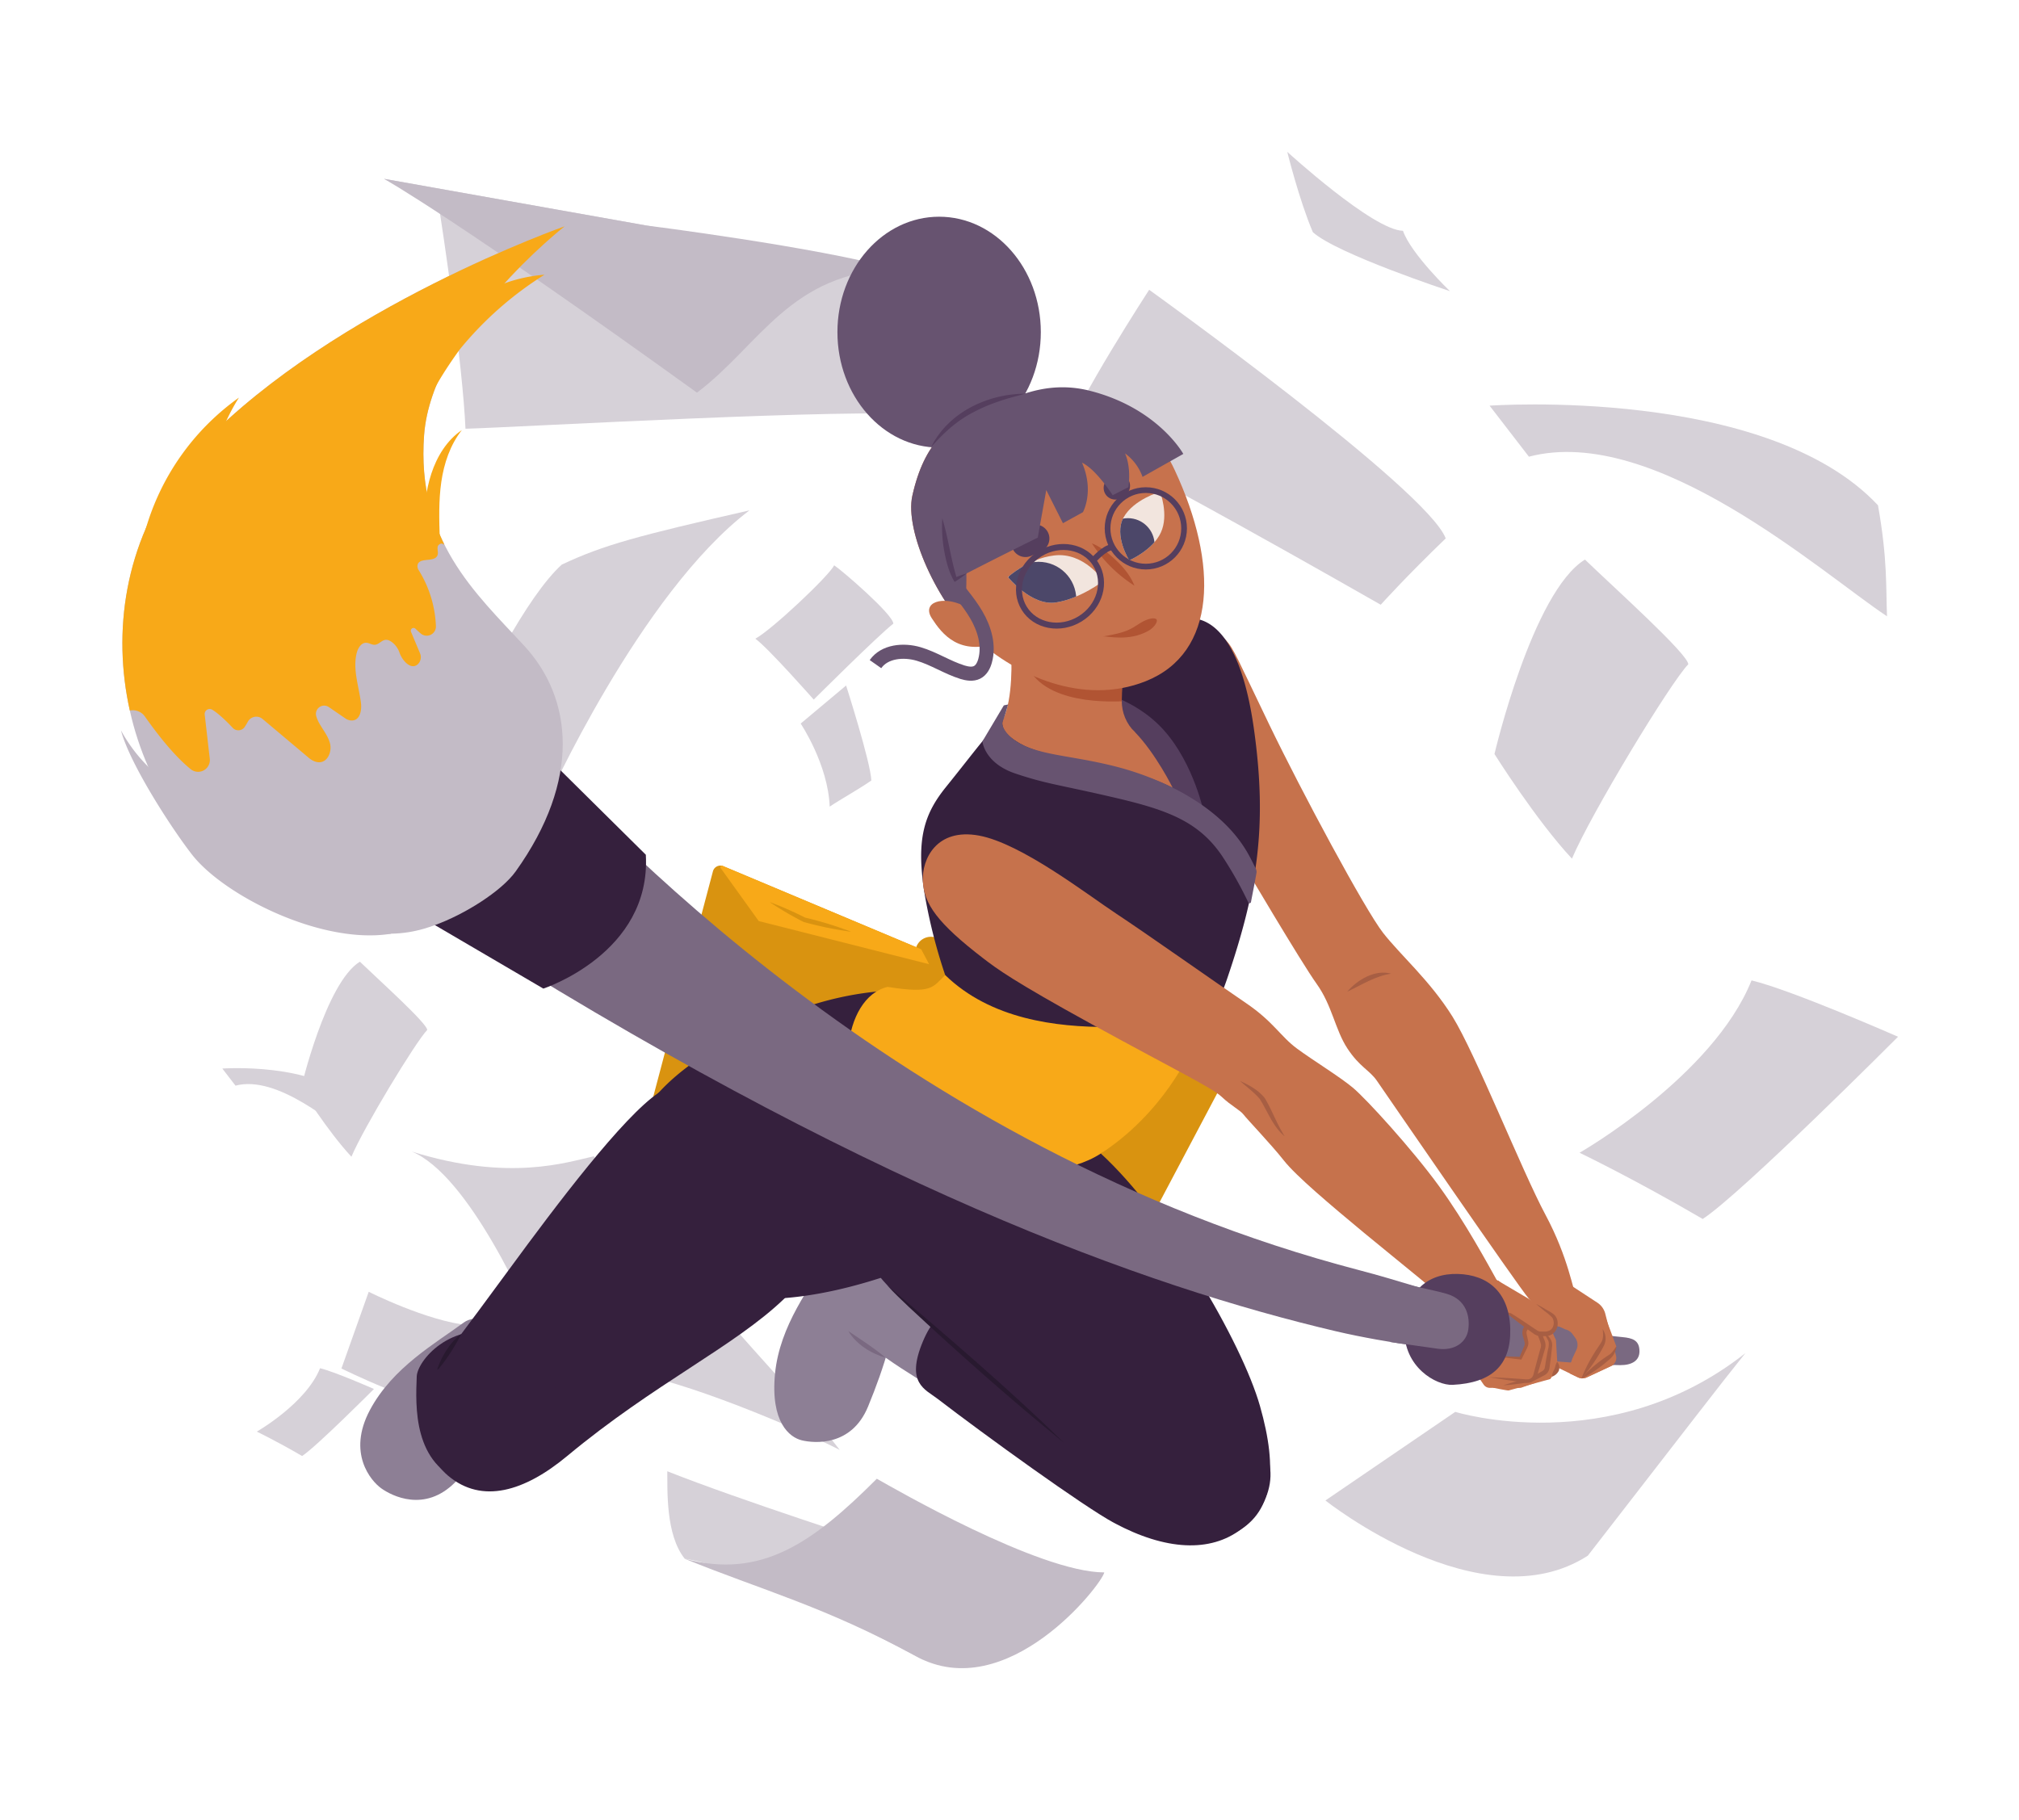 <svg xmlns="http://www.w3.org/2000/svg" xmlns:xlink="http://www.w3.org/1999/xlink" viewBox="0 0 859.67 775.04"><defs><style>.cls-1,.cls-23,.cls-24,.cls-25{fill:none;}.cls-2{fill:#d6d1d8;}.cls-3{fill:#c3bbc6;}.cls-4{fill:#d99310;}.cls-5{fill:#f8a918;}.cls-6{fill:#8d7f95;}.cls-7{fill:#35203d;}.cls-8{fill:#c6724c;}.cls-9{fill:#28192f;}.cls-10{fill:#553e5e;}.cls-11{clip-path:url(#clip-path);}.cls-12{fill:#c7724d;}.cls-13{fill:#b15433;}.cls-14{fill:#675370;}.cls-15{fill:#7a6981;}.cls-16{clip-path:url(#clip-path-2);}.cls-17{fill:#a75e43;}.cls-18{clip-path:url(#clip-path-3);}.cls-19{clip-path:url(#clip-path-4);}.cls-20{fill:#f2e5de;}.cls-21{fill:#4c4769;}.cls-22{clip-path:url(#clip-path-5);}.cls-23{stroke:#675370;stroke-width:6px;}.cls-23,.cls-24,.cls-25{stroke-miterlimit:10;}.cls-24,.cls-25{stroke:#553e5e;}.cls-24{stroke-width:2.43px;}.cls-25{stroke-width:2.55px;}</style><clipPath id="clip-path"><path class="cls-1" d="M430.24,274.33c.77,6.68.93,23.33-3,31.73s17.89,17.26,31.89,16.17,24.11-10.42,24.11-10.42a18.39,18.39,0,0,1-5.6-13.48c0-8.76,1.09-19.18,1.09-19.18Z"/></clipPath><clipPath id="clip-path-2"><path class="cls-1" d="M221.05,372.13c26.09-40.07,22.94-74.68,2.08-97.2s-45.89-45.06-42.55-89.69,59.83-88.86,59.83-88.86S143,130.59,86.3,189,50,338.75,99.65,372.13s74.4,25.84,85.26,21.94C197.82,389.45,213.88,383.13,221.05,372.13Z"/></clipPath><clipPath id="clip-path-3"><path class="cls-1" d="M500.23,200.29c18.69,40.13,17.87,77.72-12.35,89.8-26.81,10.72-55.49-2.76-72.09-17.88s-30.68-46.09-27.31-61.14c5.23-23.35,15.71-29.74,28-36.9C427.67,167.64,477.77,152.06,500.23,200.29Z"/></clipPath><clipPath id="clip-path-4"><path id="Woman_1_Orginal_14" class="cls-1" d="M469.85,247.38s-9.78,7.6-20.25,9.19-20.41-10.81-20.41-10.81,8.46-7.87,19.68-9.21C461.62,235,469.85,247.38,469.85,247.38Z"/></clipPath><clipPath id="clip-path-5"><path id="Woman_1_Orginal_11" class="cls-1" d="M480.82,238.65s-6.67-10.58-2.43-18.26,15.54-10.95,15.54-10.95,3.85,9.77.35,17.35S480.82,238.65,480.82,238.65Z"/></clipPath></defs><g id="Layer_3" data-name="Layer 3"><path class="cls-2" d="M564.35,639s66.26,52.82,111.72,23.52c42.47-54.74,55.84-72.26,67.08-86.25-57.63,45.48-123.51,25-123.51,25Z"/><path class="cls-2" d="M357.54,617.46c-20.71-27.08-51.71-56.83-75.15-88.64-30-10.23-73.21-27.42-73.21-27.42s39.52,60.94,56.22,82.76C290.23,587.21,340.38,608.7,357.54,617.46Z"/><path class="cls-2" d="M232.12,575c-7.82-19.21-32.63-74.56-56.77-84.58,41.66,13,66.18,4.44,77.54,2,15.26,25.65,46.83,55.2,61.89,68.09C301.43,562.9,243.12,573.18,232.12,575Z"/><path class="cls-2" d="M394.1,176.71c-30.14-3-172.09,5.17-195.9,5.88C197,155.67,189,100.48,186,82.52c40.6,20.32,183.18,31.33,183.18,31.33S385.38,147.19,394.1,176.71Z"/><path class="cls-2" d="M617.37,124s-16.63-15.94-20-25.72c-12.7-.17-49.27-33.62-49.27-33.62s5.08,20.58,10.9,34.22C569.23,108.14,617.37,124,617.37,124Z"/><path class="cls-2" d="M190.5,598.21c4-12.7,6.61-27.46,9.09-33.82C181.81,562.64,157,550.13,157,550.13L145.38,582.8S179.49,599.68,190.5,598.21Z"/><path class="cls-2" d="M346.48,297.93S326.89,275.72,321.6,272c6.79-3.57,31.26-26.61,33.59-31.25,3.11,2,25.07,20.89,25.19,24.84C374,270.5,346.48,297.93,346.48,297.93Z"/><path class="cls-2" d="M371,332.4c-5.79,4-13.2,8.05-17.73,11.12-.67-18-12.35-35.38-12.35-35.38l19.34-16.21S370.77,324.78,371,332.4Z"/><path class="cls-2" d="M587.9,257.54s10.9-12.13,27.67-28.25C607.79,208.38,489.3,123.41,489.3,123.41S458,171.63,454.14,185.52C469.07,189.52,587.9,257.54,587.9,257.54Z"/><path class="cls-2" d="M414.32,137.72c-26.78.52-121.62,3.65-121.62,3.65L163.52,76.16l216.11,38.48S410.26,119.55,414.32,137.72Z"/><path class="cls-3" d="M381.37,114.58c-44.94,1.34-57.8,32.45-84.61,52.64C193.48,92.76,163.52,76.16,163.52,76.16L275,96S347.75,105.17,381.37,114.58Z"/><path class="cls-2" d="M319.1,217.35c-46.64,35.43-86.63,124.7-86.63,124.7s-46.92,24.84-69.22,54.19C163,387,209.72,267.35,239.19,240.45,257.13,232,271.72,228.16,319.1,217.35Z"/><path class="cls-2" d="M149.63,492.61c5.16-12.26,27.31-48.85,32.28-54-.09-2.85-20.43-21.11-28.68-29.06-14.59,9-25.1,54-25.1,54S139.58,481.86,149.63,492.61Z"/><path class="cls-2" d="M669.32,365.67c7.92-18.8,41.91-74.95,49.53-82.78-.13-4.38-31.34-32.39-44-44.59-22.4,13.83-38.52,82.81-38.52,82.81S653.92,349.17,669.32,365.67Z"/><path class="cls-2" d="M100.27,462.34l-5.61-7.28s39.45-2.82,55.37,14.21c1.38,7.75,1.12,11.72,1.29,15.83C142.13,479,118.24,457.62,100.27,462.34Z"/><path class="cls-2" d="M651,194.49l-16.75-21.73s117.82-8.43,165.38,42.43c4.11,23.13,3.34,35,3.84,47.27C776,244.28,704.65,180.39,651,194.49Z"/><path class="cls-2" d="M128.64,620.07c6.11-4,30.59-28.55,30.59-28.55s-16.61-7.31-22.95-8.84c-6,15.05-26.94,27-26.94,27S117.78,613.73,128.64,620.07Z"/><path class="cls-2" d="M725,519.12c16.62-10.84,83.16-77.6,83.16-77.6s-45.15-19.88-62.37-24c-16.39,40.9-73.23,73.4-73.23,73.4S695.48,501.89,725,519.12Z"/><path class="cls-4" d="M411,402.92l-12.78-3.71a6.63,6.63,0,0,0-8.22,4.51l-.82,2.77a6.62,6.62,0,0,1-5.36,4.7L372.37,413a6.64,6.64,0,0,0-5.6,6l-.83,9.64a6.65,6.65,0,0,0,5.74,7.15l38.46,5.16a6.64,6.64,0,0,0,7.51-7.08l-1.9-25A6.63,6.63,0,0,0,411,402.92Z"/><path class="cls-4" d="M392.26,404.28,308,368.88a3.28,3.28,0,0,0-4.44,2.19L276.14,474.63l50.32,18.94,65.8-29.06,3.34-53.86Z"/><path class="cls-4" d="M438.24,415.25l86,31.14A3.29,3.29,0,0,1,526,451l-50.08,94.68L426.06,525.5l-28.67-66,34.07-41.85Z"/><path class="cls-5" d="M392.26,404.28l-84.7-35.56a.63.63,0,0,0-.68,1l16.18,22.53,72.54,18.37Z"/><path class="cls-4" d="M362.32,396.79a153.87,153.87,0,0,1-20.17-4.16,140.13,140.13,0,0,1-14.4-8.45c1.32.45,2.61,1,3.89,1.48,3.51,1.44,8.49,3.7,11.11,5.1a154.12,154.12,0,0,1,19.57,6Z"/><path class="cls-6" d="M352.79,535.26C345.12,547.87,332,564.41,330,585s6.11,27.12,11.42,28.39,21.14,2.72,28.18-14.36,12.05-33.5,13.86-52.16S359,525.08,352.79,535.26Z"/><path class="cls-6" d="M197.47,563.22c-11.88,8.77-30.31,19.1-40,37.34s.41,30.07,4.85,33.26,18.53,10.52,31.52-2.61,23.84-26.44,32.58-43S207.06,556.15,197.47,563.22Z"/><path class="cls-6" d="M392.15,588S377.3,579,371.21,573.67s-12.16-10.38-9.3-19.5,11.92-6.4,14.75-5.73,30.51,11.1,30.51,11.1Z"/><path class="cls-7" d="M432.11,475.29c-20.63-1.44-43,.79-56,17.76s-17.37,37.49,5.92,58.4,55.25,48.94,83.27,73.8,42.23,36.31,59.59,28,19.34-27.23,11.6-54.46-39.61-81.7-67.77-107.54C458.15,481.6,449.42,476.49,432.11,475.29Z"/><path class="cls-8" d="M528.7,366.87s25.22,42.79,31.88,52.07,7.89,19.59,13.13,27.56,9.38,9.16,12.57,13.78,60.07,87.45,64.65,92.72,10.46,12.84,14.69,9.67,7.71-5.82,5.93-9.29S668,535.93,658,517.24s-29.91-68.88-39.55-84.31-22.08-26.09-29.57-35.69c-7.77-10-34.65-60.06-48.37-88.51s-15.13-32.48-18.5-36.08-10-7.22-14.61-6.21-15.65,4.19-14.05,16.67,7.89,26.14,15.8,46S519.86,350.86,528.7,366.87Z"/><path class="cls-7" d="M421.92,311.54c30-31.41,67.8-44.4,80.08-47.67s26.19,5.73,31.92,46.65,1.64,67.94-11.46,106.41-53.2,83.49-108.86,111.32S313.74,557.72,299,547.08s-32.74-22.92-31.92-51.57,31.92-49.93,70.39-64.66,67.94-7.37,67.94-7.37a228.27,228.27,0,0,1-11.88-43.75c-3.49-22.69.11-33.24,9.27-44.59S418.13,315.51,421.92,311.54Z"/><path class="cls-5" d="M377.94,420.28c-19.52,4.6-23.27,44-5.17,59.24s70.52,28.22,95.91,11.75,38.64-41.88,41.69-52.25-69.1,13.88-107.92-23.77C397.06,420.43,397,423.32,377.94,420.28Z"/><path class="cls-8" d="M418.76,408.2c-19.73-15.12-25.33-23.33-25.82-32.85s5.85-22.83,23.91-19.5S463,381,475.32,389.12s43.25,29.94,55.13,38,14.74,14.26,21.87,19.49,18.06,11.88,23.76,16.64,25.2,26.14,36.6,41.82,21,33.66,25.28,41.27,9.9,17.67,6.57,19.57-10.17,6.49-19.2-3-30.23-26-44.49-37.85-29-24.24-34.23-30.9-15.68-17.58-17.11-19.49-5.38-3.8-9.35-7.6-21.54-12.36-55.29-30.9S424.27,412.43,418.76,408.2Z"/><path class="cls-7" d="M392.92,571.37c7.34-17.59,16.27-13.23,22.59-11.12,28.13,9.37,97.14,34.46,113.07,46.06,19.51,14.21,13.24,34.73,0,44.85s-32.28,9.16-54.25-2.62c-12.82-6.89-55-37.38-75.2-52.89C393.85,591.6,385.58,589,392.92,571.37Z"/><path class="cls-7" d="M184.36,584.35c6.79-9.49,11.75-15.53,32.27-43.55s48.54-65.12,63.84-75.46c19.07-12.89,53.76-10.18,65.6,12.31s9.08,55.09-12.23,75.5-55.16,36-92.31,66.9c-18.17,15.1-36.29,20.6-50.75,8.4C177.32,617.08,177.57,593.84,184.36,584.35Z"/><path class="cls-9" d="M377.94,547.54c25.57,21.7,51.1,43.52,75.15,66.93-22.8-18.5-44.76-38-66.23-58-2.67-2.51-6.51-6.19-8.92-8.89Z"/><path class="cls-10" d="M512.73,346.57s-4.23-21-17-35.41-30.82-17.28-30.82-17.28l-4.55,31,49.57,24Z"/><g class="cls-11"><polygon class="cls-12" points="420.11 268.27 414.68 319.12 492.6 333.74 491.52 274.33 420.11 268.27"/><path class="cls-13" d="M482.14,298.33S452,301.93,440.25,288s41-3.07,41-3.07Z"/></g><path class="cls-12" d="M499.33,335.51s-7.14-14.49-16.05-23.7-29.9-12.06-36.43-5.94-21.42,6.32-10.82,11.62S479.44,325.19,499.33,335.51Z"/><path class="cls-14" d="M535,371.72a2.85,2.85,0,0,0-.26-1.7c-.72-1.49-2.32-4.71-3.55-6.85-11.89-20.75-38-31.91-54.7-36.35s-29.4-4.85-38.79-8.6-11.53-9.38-10.78-10.94,2.3-7.26,2.3-7.26l-1.8.38-9.12,15.33s.79,9.24,14.06,13.7,18.45,4.74,41.14,10,37,10,47.27,25.73a162.59,162.59,0,0,1,10.74,19.15.61.61,0,0,0,1.14-.14C533.26,380.93,534.59,374.24,535,371.72Z"/><path class="cls-15" d="M377.08,578.19c-6.31-1.8-12.42-5.67-15.9-11.34,5.44,3.69,10.88,7.09,15.9,11.34Z"/><path class="cls-7" d="M177.44,586.17c-.49,12.62-1.68,37.73,20.67,45.21s37.08-7.69,39.23-19.58-.42-38.73-23.16-44S177.7,579.68,177.44,586.17Z"/><path class="cls-9" d="M196.3,568.26A82,82,0,0,1,189.09,580c-3.4,4.54-3.64,4.43-1.34-.8,2.06-4.16,4.73-8.19,8.55-11Z"/><path class="cls-8" d="M683.49,559.4l4.86,19-.88,2.64-11.79,5.5a4.51,4.51,0,0,1-3.85,0l-12.56-6.06-2.78-15.6,4.49-7,5.36-12.15,13.75,9A8,8,0,0,1,683.49,559.4Z"/><path class="cls-8" d="M620.83,549.92c.86,8.86,5.14,31.39,5.14,31.39l5.76,8.36a3.17,3.17,0,0,0,2.62,1.37h13.18l9.85-3.42-2.45-28.19-17-14.07Z"/><path class="cls-15" d="M690.83,569.43c-34.69-3.18-80.74-20.33-111.92-28.46C382.33,489.72,253,349,222.1,314.44c-35.75-40-70.93,24.65-32.63,77.52C366.87,505,488.17,548,569.08,567c42.83,10,111,14.37,120.85,14.37,4.88,0,8.14-1.88,8.14-5.88C698.07,570.77,695.11,569.83,690.83,569.43Z"/><path class="cls-7" d="M175.35,388.21l56,32.8s46-15,43.64-57c-2.52-2.54-45.39-44.93-45.39-44.93Z"/><path class="cls-3" d="M219.58,371.1c27.81-38.9,24.41-73.65,3.55-96.17s-45.89-45.06-42.55-89.69,59.83-88.86,59.83-88.86S143,130.59,86.3,189,50,338.75,99.65,372.13s74.4,25.84,85.26,21.94C197.82,389.45,213.56,379.52,219.58,371.1Z"/><g class="cls-16"><path class="cls-5" d="M41.22,318.19A161.3,161.3,0,0,1,51.74,304.7a6.29,6.29,0,0,1,9.95.43c4.6,6.5,12,16.39,19.64,22.54a5,5,0,0,0,8-4.48L87.16,304.3a2.13,2.13,0,0,1,3.21-2.06c2.83,1.71,6.37,5.22,8.74,7.74a3.26,3.26,0,0,0,5.11-.45c.44-.67.88-1.4,1.29-2.15a4.12,4.12,0,0,1,6.28-1.2l19.53,16.43a9.39,9.39,0,0,0,1.77,1.24c5.5,2.91,8.48-3,7.44-7.17-.81-3.3-3.15-6-4.77-9a14.18,14.18,0,0,1-1.13-2.79,3.51,3.51,0,0,1,5.4-3.76l7,4.8a5,5,0,0,0,2.36.89c3.89.32,4.72-4.26,4.29-7.61-.92-7.07-3.54-14.23-1.79-21.15.53-2.07,1.91-4.36,4-4.32,1.31,0,2.51,1,3.82.84,2.55-.24,3.78-4.32,8-.41a9.63,9.63,0,0,1,2.44,3.9c1.15,3.23,4.72,7.31,7.62,4.93a4.17,4.17,0,0,0,1.05-4.83L175,269.06a1.18,1.18,0,0,1,1.9-1.31c.74.73,1.52,1.43,2.32,2.1a3.92,3.92,0,0,0,6.39-3.14,48.61,48.61,0,0,0-7.33-23.89,3.07,3.07,0,0,1-.51-2.07c.55-3.63,7.19-1.07,8.49-4.22.47-1.14-.11-2.44.09-3.65s2.25-2,2.47-.77a6.44,6.44,0,0,0-.23-5.16l11.67,11.29c1.09,1,2.35,2.18,3.87,2.15s2.9-1.41,4-2.67l10.42-12.54c22.62-27.21,45.89-55.64,54.63-89.92,2.89-11.35,3.89-24.14-2.3-34.08-6.39-10.25-19-15-31-16.08s-24.12.65-36.06,2.41c-33.88,5-68,10.07-100.44,21-19.6,6.57-38.48,15.23-58.26,21.2-9,2.72-18.28,4.91-26.73,9.08S2.14,149.44-1.22,158.24c-3.62,9.48-1.7,20-.49,30.13,3.12,25.91,1.22,52.44,7,77.91s21.62,51.06,46.79,58"/></g><path class="cls-5" d="M180.86,175.45c1.71-8.65,14.32-25.92,15.19-27A147.78,147.78,0,0,1,231.83,117,64.69,64.69,0,0,0,180,150.58"/><path class="cls-5" d="M61.86,225.94a104.28,104.28,0,0,1,39.88-56.61A82.32,82.32,0,0,0,90.05,200"/><path class="cls-5" d="M187.24,229.26c-.25-8-.49-16.07.66-24s3.78-15.81,8.75-22.1c-6.38,4.3-10.6,11.26-13,18.58s-3.08,15.06-3.72,22.73"/><path class="cls-3" d="M77.83,337.57a67,67,0,0,1-26.32-26.51C55.2,325.14,72.84,352.51,81.8,364c13.53,17.35,55.18,38.49,84.73,33.64"/><path class="cls-8" d="M685.47,567.13l2.6,10.19a3.82,3.82,0,0,1-.07,2.17h0a3.9,3.9,0,0,1-2,2.27l-10.36,4.83a4.35,4.35,0,0,1-3.73,0l-3.46-1.66,5.76-9.68"/><path class="cls-8" d="M662.24,564.13l4.21,2a5.08,5.08,0,0,1,3.09,2l1.17,1.59a5.07,5.07,0,0,1,.51,5.13l-1.64,3.51a5,5,0,0,0-.21.54l-1.8,5.36,3.21,1.58a3.13,3.13,0,0,0,4.06-1.17l8.82-14.35-4.8-14.52"/><polyline class="cls-8" points="682.07 556.91 688.22 573.41 686.74 576.71 673.35 587.06"/><path class="cls-17" d="M673.35,587.06a62.88,62.88,0,0,1,5.37-10.65c.94-1.61,2.25-3.35,3.16-4.88.93-1.71.75-3.57.5-5.5a6.94,6.94,0,0,1,.27,7.56l-.71,1.31a67.46,67.46,0,0,1-8.59,12.16Z"/><path class="cls-17" d="M688.22,573.41a7.91,7.91,0,0,1-2.24,4.87,59.28,59.28,0,0,1-8.11,6.27,32.47,32.47,0,0,1-4.52,2.51,33.4,33.4,0,0,1,3.57-3.75,59.57,59.57,0,0,1,8.09-6.25c1.43-.85,2.19-2.33,3.21-3.65Z"/><path class="cls-8" d="M635.82,591s6.14,1.29,6.57,1.15,17.7-4.86,17.7-4.86l3.14-4.42-.71-12.14L660,565.2l-4-1.71-2.43,1.71-2.71,17.28-15,1.28"/><path class="cls-17" d="M656.58,565.61c1,1.24,2.13,2.67,3.12,4a4.87,4.87,0,0,1,1.2,3.49c-.27,2.77-.59,5.59-1,8.34,0,.28-.13,1-.18,1.26a4,4,0,0,1-2.19,3l-.74.39c-.93.53-3.48,1.81-4.46,2.32a106.5,106.5,0,0,1-12.25,1.55,113.87,113.87,0,0,1,11.42-3.08l2.89-1.68,1.46-.82c.75-.4,1.62-.83,1.85-1.69.33-1.58.51-3.22.83-4.8.2-1.1.38-2.2.61-3.3a7.89,7.89,0,0,0,.3-3,5.18,5.18,0,0,0-.61-1.39c-.76-1.44-1.58-3-2.27-4.51Z"/><polyline class="cls-8" points="633.82 586.48 652.95 588.47 657.38 572.77 654.24 564.35 650.67 564.35 648.96 567.06 650.24 572.48 647.53 578.44 636.68 577.62"/><path class="cls-17" d="M633.82,586.48c5.13.2,10.24.51,15.35.89a8.28,8.28,0,0,0,1.72,0,2.59,2.59,0,0,0,2-1.89l.49-1.86c.81-3.07,1.65-6.2,2.51-9.26a4.75,4.75,0,0,0,.29-1.58,19.08,19.08,0,0,0-1.09-3.34c-.23-.57-.77-2.13-1-2.7-.68-2.13-3.24-1.86-4,.13-.3.76,0,1.38.18,2.33l.39,1.88c.41,1.44-.35,2.89-1,4.12-.07.14-1.89,3.8-1.9,3.8q-5.6-.63-11.17-1.42c1.82,0,3.63,0,5.45.1s3.63.08,5.44.17l-.55.32c.27-.67,1.58-3.84,1.84-4.43a3,3,0,0,0,.33-2.29l-.49-1.86a5.35,5.35,0,0,1-.22-3.31,3.88,3.88,0,0,1,7.37-.44c0,.13.38,1,.42,1.12.34.9,1,2.69,1.36,3.59a5.59,5.59,0,0,1,.16,4.34c-.87,3.06-1.78,6.17-2.7,9.21-.38,1.23-.72,3-1.84,3.81a4.71,4.71,0,0,1-4.23.82c-5.08-.68-10.14-1.43-15.2-2.29Z"/><polyline class="cls-8" points="628.11 545.78 637.25 545.07 650.81 553.07 662.38 561.06 662.38 565.2 660.24 568.06 654.81 568.06 643.1 559.78 637.11 557.78"/><path class="cls-17" d="M637.1,557.78c2.1.43,4.16,1,6.22,1.49,3.87,2.31,7.73,5.07,11.47,7.5a4,4,0,0,0,1.83.29c2,.17,4-.19,4.71-2.26a4.34,4.34,0,0,0-.4-3.67,24.09,24.09,0,0,0-3.33-2.84c-1.19-1-2.37-1.95-3.53-3,1.37.72,2.7,1.48,4,2.26s3,1.56,4,2.69c2.45,2.88.93,8-3,8.66a13.81,13.81,0,0,1-2.47.12,6.85,6.85,0,0,1-1.31-.07,5.53,5.53,0,0,1-2.47-1.12c-.9-.65-1.9-1.35-2.78-2-2.24-1.69-5.48-4.06-7.13-5.53-2-.8-3.91-1.62-5.83-2.52Z"/><path class="cls-17" d="M663.06,579.94a4.08,4.08,0,0,1,.66,3.83,5,5,0,0,1-2.87,2.49,5.63,5.63,0,0,1,.74-2.68c.73-1.2.59-2.47,1.47-3.64Z"/><path class="cls-10" d="M618.54,589.76c16.58-.82,24.87-8.3,24.51-23.8s-9.37-23.07-22.35-23.43-22.35,7.61-22.71,23.63S611.47,590.1,618.54,589.76Z"/><path class="cls-15" d="M592.05,571.53s10.9,1.53,20.15,2.85c7.25,1,12.28-2.83,13-8.24S624.47,553.49,616,551c-7-2-15.06-3.16-23.92-6"/><path class="cls-17" d="M573.65,422.31c4.29-5.06,11.9-9.57,18.68-7.66-6.88,1.05-12.42,4.74-18.68,7.66Z"/><path class="cls-17" d="M528,460.34c3.87,1.78,7.82,3.87,10.52,7.3,1.85,3,3.28,6.37,4.83,9.51a71.06,71.06,0,0,0,3.63,6.76c-5-4.12-7.26-10.65-10.58-15.9-2.44-2.86-5.57-5.12-8.4-7.67Z"/><g class="cls-18"><path class="cls-12" d="M566.81,173c2.65,19.91,9.39,129.49-9.42,148.67s-155.66,28.57-172.26,13.45-50.94-98.33-47.25-147,87.42-87.88,100.33-89S559.8,120.3,566.81,173Z"/><path class="cls-14" d="M409.22,210.14s4.14,39.46,1.22,47.85a18.24,18.24,0,0,0,1.23,14.92l-45.93-11.45,4.76-77.6,30.27-67,98.5,13.67,4.61,43.08-41.94-8.35-45.95,33Z"/></g><path id="Woman_1_Orginal_6" class="cls-8" d="M410.44,258c-9.14-4.49-18.09-1.49-13.69,5.3s11.76,16.27,28.47,10.3"/><g id="Woman_1_Orginal_13"><g class="cls-19"><path id="Woman_1_Orginal_3" class="cls-20" d="M476.09,224.58s-4.69,39-14.92,42.21-35.72-10.85-35.72-10.85-.55-22.8,9.88-27.14S476.09,224.58,476.09,224.58Z"/><circle id="Woman_1_Orginal_15" class="cls-21" cx="442.23" cy="255.3" r="16.04"/></g></g><g id="Woman_1_Orginal_10"><g class="cls-22"><path id="Woman_1_Orginal_2" class="cls-20" d="M477.77,239.15s-11.67-15.33-7.43-23,25.57-17.54,25.57-17.54,11.35,22.32,7.86,29.9S477.77,239.15,477.77,239.15Z"/><circle id="Woman_1_Orginal_12" class="cls-21" cx="480.26" cy="232.02" r="11.35"/></g></g><g id="Woman_1_Orginal_1"><path class="cls-13" d="M464.93,231.41c4.06,1.59,7.43,4.52,10.55,7.48s5.91,6.41,7.55,10.53a59.91,59.91,0,0,1-18.1-18Z"/></g><path class="cls-10" d="M471.45,211.38h0a5,5,0,0,0,6.27.48L479,211a5,5,0,0,0,1-7.31l-.13-.14a5,5,0,0,0-7.11-.49l-1.16,1A5,5,0,0,0,471.45,211.38Z"/><path class="cls-10" d="M443.34,234.79l-4.25,1.92a6,6,0,0,1-8.09-3.45l-.23-.67a6,6,0,0,1,4-7.73l4.48-1.26a6,6,0,0,1,7.38,4.24h0A6,6,0,0,1,443.34,234.79Z"/><path class="cls-23" d="M401.21,198.08c-1.37,18.11-8.33,32.47,2.27,47.21,4,5.56,8.73,10.6,12.19,16.5s5.6,13,3.77,19.61c-.55,2-1.57,4-3.41,4.93s-4.19.57-6.22-.06c-6.44-2-12.18-5.86-18.64-7.76s-14.53-1.19-18.4,4.32"/><path class="cls-14" d="M401.21,220.73s1.87,18.22,5.53,26c13.07-6.92,35.13-17.78,35.13-17.78l3.62-20.25,7.1,14.12,8.51-4.69s4.94-8.83-.39-21.09c6,2.81,13.06,13.85,13.06,13.85l6.69-3.41s1.38-7.95-1.43-14.39a21.16,21.16,0,0,1,7.45,10l17.36-9.78s-10.86-19.72-40.22-27c-37.63-9.3-67.18,31.69-67.18,31.69"/><path class="cls-10" d="M401.21,220.73c2.62,8.53,3.6,17.23,6.23,25.69l-1.07-.35a54.77,54.77,0,0,1,5.3-1.9,62.32,62.32,0,0,1-5.19,3.67c-2.54-4.18-3.69-9-4.52-13.68a58.09,58.09,0,0,1-.75-13.43Z"/><ellipse class="cls-14" cx="399.87" cy="141.45" rx="43.3" ry="49.16"/><path id="Woman_Head_Alt_02" data-name="Woman Head_Alt_02" class="cls-13" d="M485.33,265.45c3.75-2.37,6.66-2.54,7.17-1.56s-1.13,3.43-3.56,4.78c-8.39,4.68-17.48,2.12-19.39,2.38C479.9,269.37,481.5,267.88,485.33,265.45Z"/><path class="cls-10" d="M396.44,190.45c7.3-14.8,24-22.71,40.07-22.79-3.86,1.11-7.69,2-11.39,3.34a70.62,70.62,0,0,0-13.26,6c-5.94,3.53-10.83,8.22-15.42,13.44Z"/><circle class="cls-24" cx="487.88" cy="225.01" r="16.29"/><ellipse class="cls-25" cx="451.34" cy="249.72" rx="17.89" ry="16.29" transform="translate(-63.98 272.32) rotate(-31.47)"/><path class="cls-25" d="M473.67,233c-3.57.24-8.23,5.75-8.23,5.75"/><path class="cls-2" d="M291.58,663.84c30.77,4.6,101.43,43,101.43,43l-20.15-49.47s-57.7-18.5-88.73-30.8C284.24,634.28,283.32,653.63,291.58,663.84Z"/><path class="cls-3" d="M373.34,629.75c6.54,3.67,68.89,39.84,96.85,39.89-.93,5-41.34,56.94-80.18,35.71S323.83,677,291.58,663.84C324.07,672.57,345.93,657.18,373.34,629.75Z"/></g></svg>